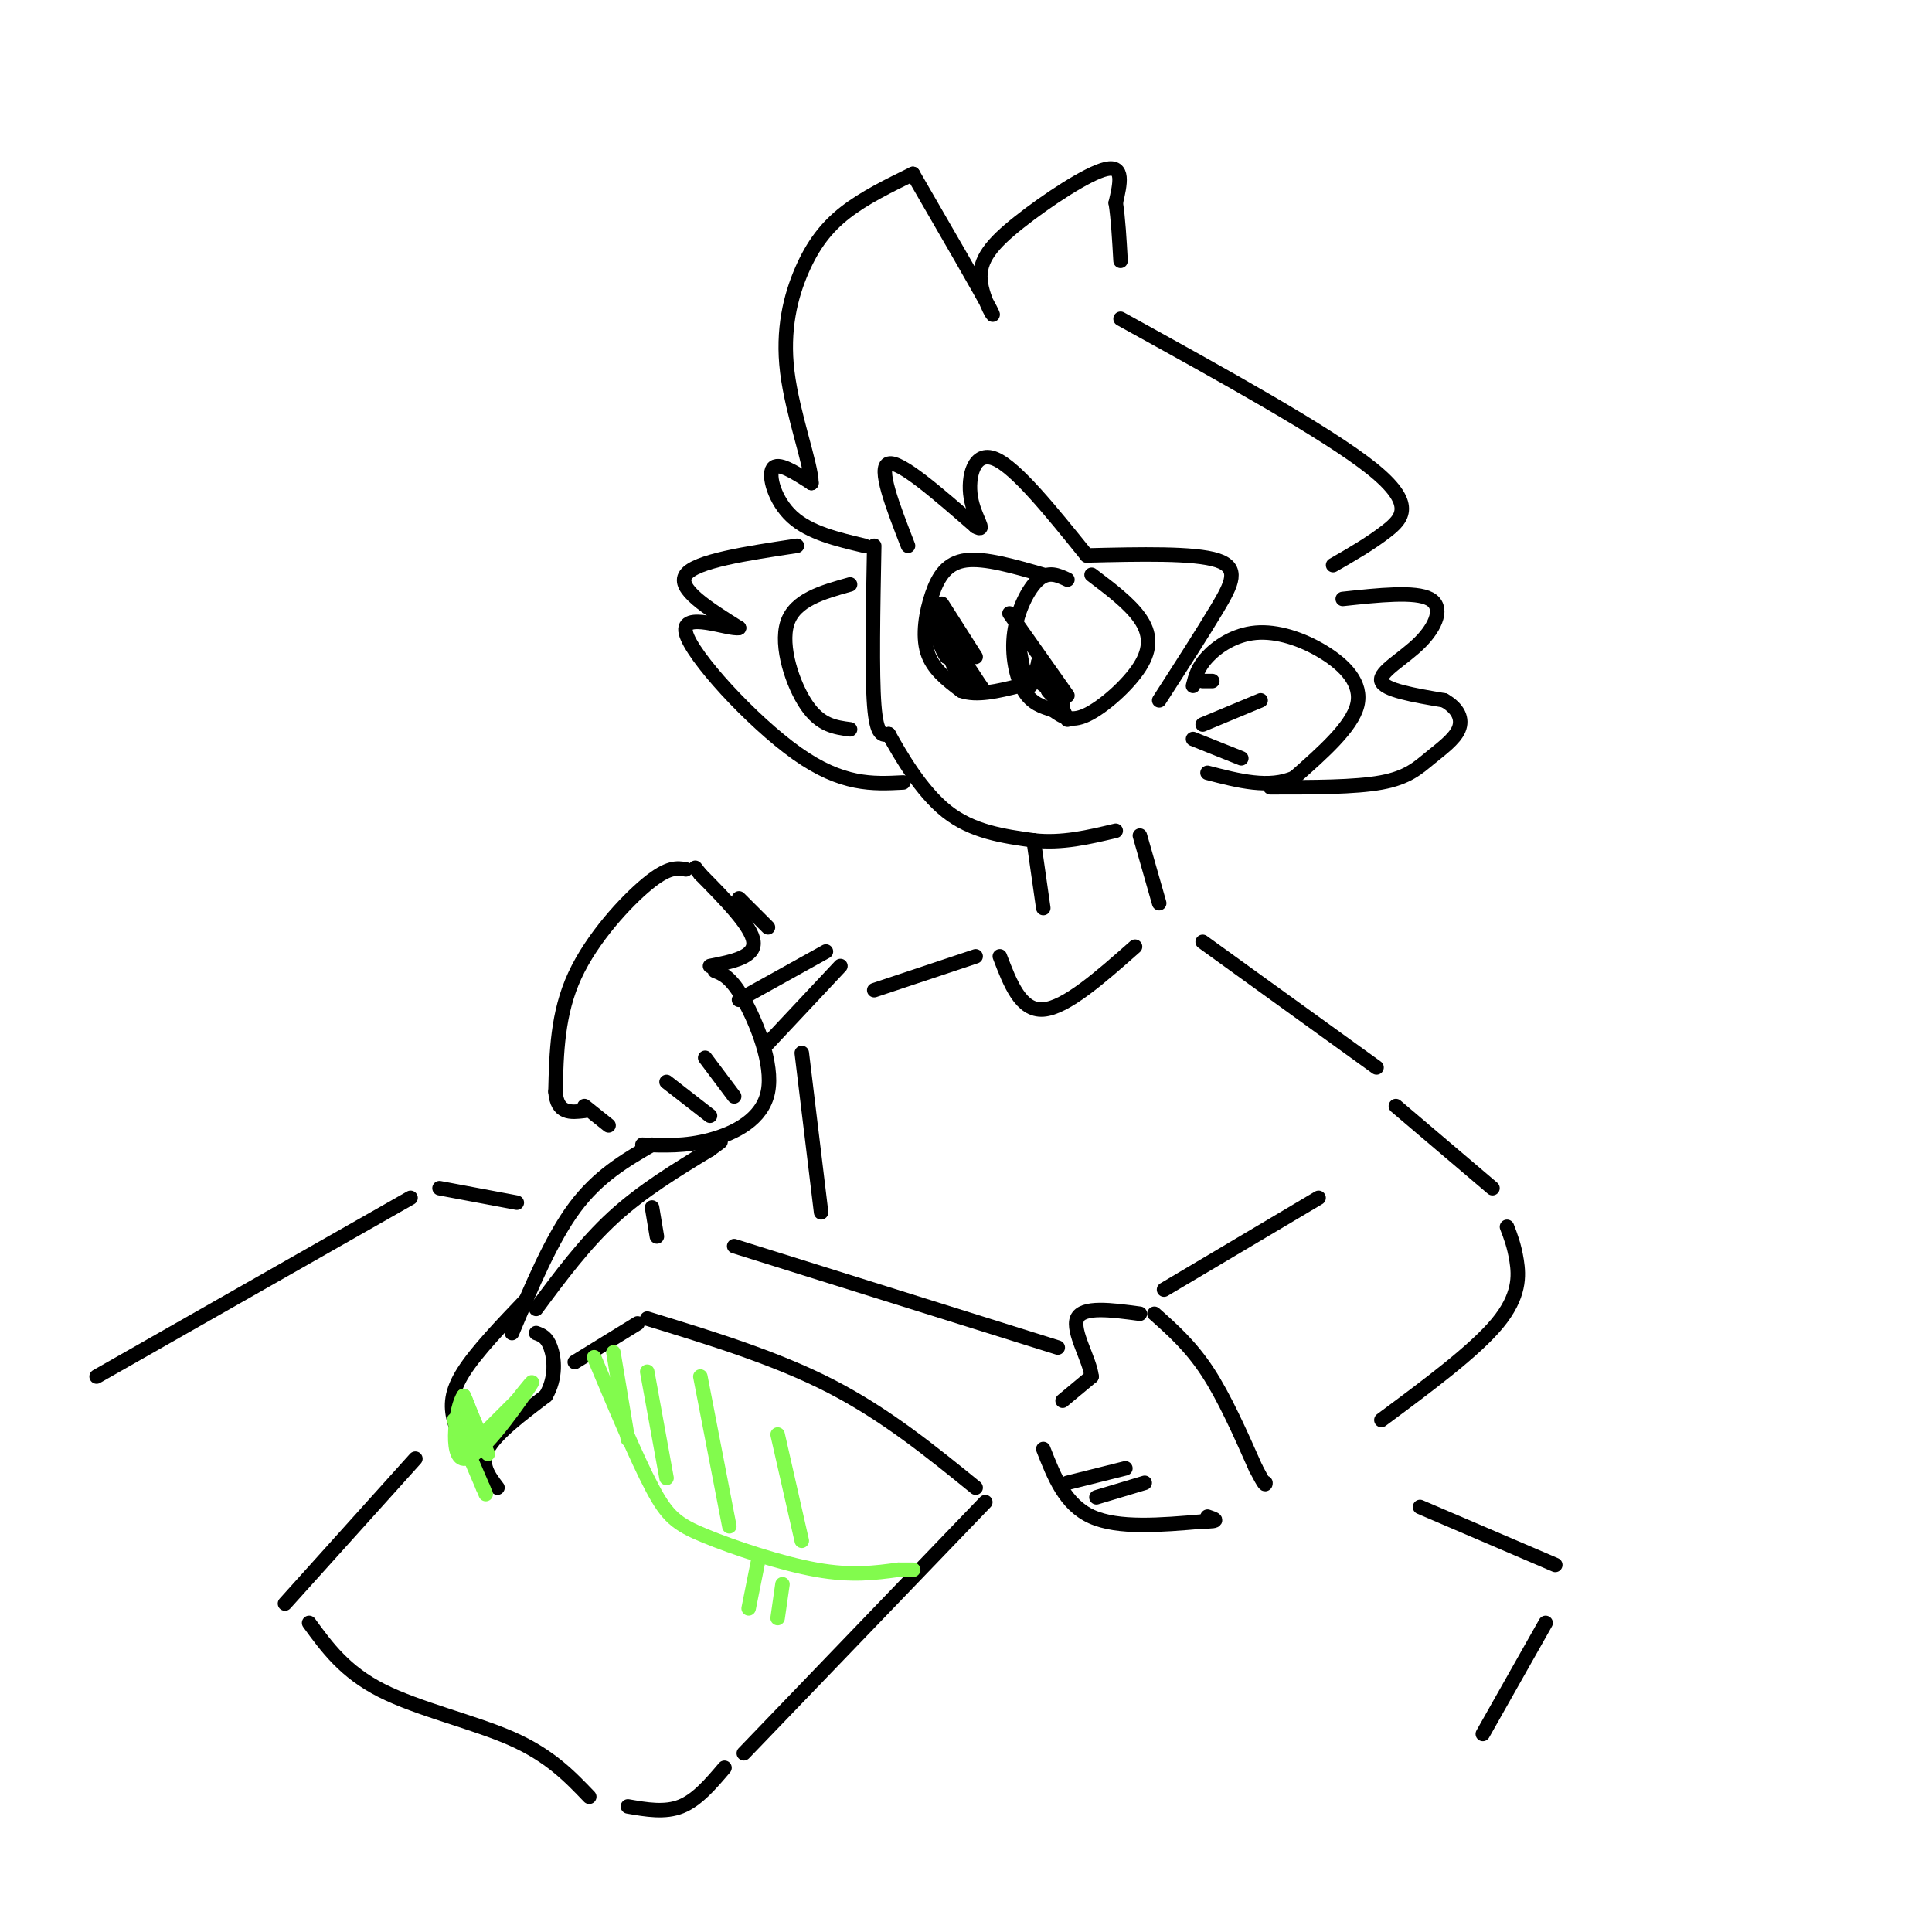 <svg viewBox='0 0 400 400' version='1.1' xmlns='http://www.w3.org/2000/svg' xmlns:xlink='http://www.w3.org/1999/xlink'><g fill='none' stroke='rgb(0,0,0)' stroke-width='3' stroke-linecap='round' stroke-linejoin='round'><path d='M216,119c-6.042,-1.750 -12.083,-3.500 -16,-3c-3.917,0.500 -5.708,3.250 -7,7c-1.292,3.750 -2.083,8.500 -1,12c1.083,3.500 4.042,5.750 7,8'/><path d='M199,143c3.167,1.167 7.583,0.083 12,-1'/><path d='M221,120c-1.946,-0.911 -3.893,-1.821 -6,0c-2.107,1.821 -4.375,6.375 -5,11c-0.625,4.625 0.393,9.321 2,12c1.607,2.679 3.804,3.339 6,4'/><path d='M218,147c1.879,1.321 3.576,2.622 7,1c3.424,-1.622 8.576,-6.167 11,-10c2.424,-3.833 2.121,-6.952 0,-10c-2.121,-3.048 -6.061,-6.024 -10,-9'/><path d='M195,125c0.000,0.000 7.000,11.000 7,11'/><path d='M193,126c3.533,6.889 7.067,13.778 7,13c-0.067,-0.778 -3.733,-9.222 -5,-11c-1.267,-1.778 -0.133,3.111 1,8'/><path d='M196,136c-0.733,-0.756 -3.067,-6.644 -3,-7c0.067,-0.356 2.533,4.822 5,10'/><path d='M198,139c1.405,2.440 2.417,3.542 2,2c-0.417,-1.542 -2.262,-5.726 -2,-6c0.262,-0.274 2.631,3.363 5,7'/><path d='M203,142c0.833,1.167 0.417,0.583 0,0'/><path d='M209,127c0.000,0.000 12.000,17.000 12,17'/><path d='M211,134c0.667,3.750 1.333,7.500 2,8c0.667,0.500 1.333,-2.250 2,-5'/><path d='M215,137c1.333,1.167 3.667,6.583 6,12'/><path d='M215,141c2.333,1.833 4.667,3.667 5,4c0.333,0.333 -1.333,-0.833 -3,-2'/><path d='M217,143c0.000,0.167 1.500,1.583 3,3'/><path d='M181,113c-0.250,13.250 -0.500,26.500 0,33c0.500,6.500 1.750,6.250 3,6'/><path d='M184,152c2.333,4.222 6.667,11.778 12,16c5.333,4.222 11.667,5.111 18,6'/><path d='M214,174c5.833,0.667 11.417,-0.667 17,-2'/><path d='M247,142c0.483,-1.912 0.967,-3.825 3,-6c2.033,-2.175 5.617,-4.614 10,-5c4.383,-0.386 9.565,1.281 14,4c4.435,2.719 8.124,6.491 7,11c-1.124,4.509 -7.062,9.754 -13,15'/><path d='M268,161c-5.167,2.333 -11.583,0.667 -18,-1'/><path d='M249,150c0.000,0.000 12.000,-5.000 12,-5'/><path d='M247,153c0.000,0.000 10.000,4.000 10,4'/><path d='M176,121c-5.733,1.600 -11.467,3.200 -13,8c-1.533,4.800 1.133,12.800 4,17c2.867,4.200 5.933,4.600 9,5'/><path d='M179,113c-5.711,-1.356 -11.422,-2.711 -15,-6c-3.578,-3.289 -5.022,-8.511 -4,-10c1.022,-1.489 4.511,0.756 8,3'/><path d='M168,100c0.022,-3.638 -3.922,-14.233 -5,-23c-1.078,-8.767 0.710,-15.707 3,-21c2.290,-5.293 5.083,-8.941 9,-12c3.917,-3.059 8.959,-5.530 14,-8'/><path d='M189,36c7.091,12.249 14.182,24.498 16,28c1.818,3.502 -1.636,-1.742 -2,-6c-0.364,-4.258 2.364,-7.531 8,-12c5.636,-4.469 14.182,-10.134 18,-11c3.818,-0.866 2.909,3.067 2,7'/><path d='M231,42c0.500,3.167 0.750,7.583 1,12'/><path d='M232,66c21.378,11.800 42.756,23.600 52,31c9.244,7.400 6.356,10.400 3,13c-3.356,2.600 -7.178,4.800 -11,7'/><path d='M165,113c-10.500,1.583 -21.000,3.167 -23,6c-2.000,2.833 4.500,6.917 11,11'/><path d='M153,130c-1.893,0.512 -12.125,-3.708 -11,1c1.125,4.708 13.607,18.345 23,25c9.393,6.655 15.696,6.327 22,6'/><path d='M278,124c7.518,-0.804 15.036,-1.607 18,0c2.964,1.607 1.375,5.625 -2,9c-3.375,3.375 -8.536,6.107 -8,8c0.536,1.893 6.768,2.946 13,4'/><path d='M299,145c2.968,1.691 3.888,3.917 3,6c-0.888,2.083 -3.585,4.022 -6,6c-2.415,1.978 -4.547,3.994 -10,5c-5.453,1.006 -14.226,1.003 -23,1'/><path d='M188,113c-3.167,-8.167 -6.333,-16.333 -4,-17c2.333,-0.667 10.167,6.167 18,13'/><path d='M202,109c2.488,1.369 -0.292,-1.708 -1,-6c-0.708,-4.292 0.655,-9.798 5,-8c4.345,1.798 11.673,10.899 19,20'/><path d='M225,115c11.133,-0.267 22.267,-0.533 27,1c4.733,1.533 3.067,4.867 0,10c-3.067,5.133 -7.533,12.067 -12,19'/><path d='M249,141c0.000,0.000 2.000,0.000 2,0'/><path d='M214,174c0.000,0.000 2.000,14.000 2,14'/><path d='M236,173c0.000,0.000 4.000,14.000 4,14'/><path d='M148,201c1.696,0.679 3.393,1.357 6,6c2.607,4.643 6.125,13.250 5,19c-1.125,5.750 -6.893,8.643 -12,10c-5.107,1.357 -9.554,1.179 -14,1'/><path d='M138,224c0.000,0.000 9.000,7.000 9,7'/><path d='M146,219c0.000,0.000 6.000,8.000 6,8'/><path d='M147,200c4.667,-0.917 9.333,-1.833 9,-5c-0.333,-3.167 -5.667,-8.583 -11,-14'/><path d='M145,181c-1.833,-2.333 -0.917,-1.167 0,0'/><path d='M142,180c-1.800,-0.311 -3.600,-0.622 -8,3c-4.400,3.622 -11.400,11.178 -15,19c-3.600,7.822 -3.800,15.911 -4,24'/><path d='M115,226c0.333,4.667 3.167,4.333 6,4'/><path d='M135,237c-5.583,3.250 -11.167,6.500 -16,13c-4.833,6.500 -8.917,16.250 -13,26'/><path d='M153,207c0.000,0.000 18.000,-10.000 18,-10'/><path d='M111,271c5.000,-6.750 10.000,-13.500 16,-19c6.000,-5.500 13.000,-9.750 20,-14'/><path d='M147,238c3.500,-2.500 2.250,-1.750 1,-1'/><path d='M159,216c0.000,0.000 15.000,-16.000 15,-16'/><path d='M109,269c-5.178,5.422 -10.356,10.844 -13,15c-2.644,4.156 -2.756,7.044 -2,10c0.756,2.956 2.378,5.978 4,9'/><path d='M98,303c1.000,1.833 1.500,1.917 2,2'/><path d='M103,308c-1.833,-2.417 -3.667,-4.833 -2,-8c1.667,-3.167 6.833,-7.083 12,-11'/><path d='M113,289c2.222,-3.800 1.778,-7.800 1,-10c-0.778,-2.200 -1.889,-2.600 -3,-3'/><path d='M121,229c0.000,0.000 5.000,4.000 5,4'/><path d='M207,198c2.167,5.667 4.333,11.333 9,11c4.667,-0.333 11.833,-6.667 19,-13'/><path d='M202,198c0.000,0.000 -21.000,7.000 -21,7'/><path d='M153,186c0.000,0.000 6.000,6.000 6,6'/><path d='M249,195c0.000,0.000 36.000,26.000 36,26'/><path d='M216,300c2.250,5.750 4.500,11.500 10,14c5.500,2.500 14.250,1.750 23,1'/><path d='M249,315c4.000,0.000 2.500,-0.500 1,-1'/><path d='M221,307c0.000,0.000 12.000,-3.000 12,-3'/><path d='M227,310c0.000,0.000 10.000,-3.000 10,-3'/><path d='M220,290c0.000,0.000 6.000,-5.000 6,-5'/><path d='M226,285c-0.311,-3.400 -4.089,-9.400 -3,-12c1.089,-2.600 7.044,-1.800 13,-1'/><path d='M239,272c3.750,3.333 7.500,6.667 11,12c3.500,5.333 6.750,12.667 10,20'/><path d='M260,304c2.000,3.833 2.000,3.417 2,3'/><path d='M241,267c0.000,0.000 32.000,-19.000 32,-19'/><path d='M289,229c0.000,0.000 20.000,17.000 20,17'/><path d='M312,254c0.756,1.956 1.511,3.911 2,7c0.489,3.089 0.711,7.311 -4,13c-4.711,5.689 -14.356,12.844 -24,20'/><path d='M166,218c0.000,0.000 4.000,33.000 4,33'/><path d='M135,250c0.000,0.000 1.000,6.000 1,6'/><path d='M152,258c0.000,0.000 67.000,21.000 67,21'/><path d='M119,282c0.000,0.000 13.000,-8.000 13,-8'/><path d='M134,273c13.333,4.083 26.667,8.167 38,14c11.333,5.833 20.667,13.417 30,21'/><path d='M204,311c0.000,0.000 -50.000,52.000 -50,52'/><path d='M86,302c0.000,0.000 -27.000,30.000 -27,30'/><path d='M64,336c3.689,5.067 7.378,10.133 15,14c7.622,3.867 19.178,6.533 27,10c7.822,3.467 11.911,7.733 16,12'/><path d='M130,374c3.833,0.667 7.667,1.333 11,0c3.333,-1.333 6.167,-4.667 9,-8'/><path d='M294,312c0.000,0.000 28.000,12.000 28,12'/><path d='M320,336c0.000,0.000 -13.000,23.000 -13,23'/><path d='M107,249c0.000,0.000 -16.000,-3.000 -16,-3'/><path d='M85,248c0.000,0.000 -65.000,37.000 -65,37'/></g>
<g fill='none' stroke='rgb(130,251,77)' stroke-width='3' stroke-linecap='round' stroke-linejoin='round'><path d='M101,301c0.000,0.000 -5.000,-12.000 -5,-12'/><path d='M96,289c-1.571,1.940 -3.000,12.792 0,13c3.000,0.208 10.429,-10.226 13,-14c2.571,-3.774 0.286,-0.887 -2,2'/><path d='M107,290c-3.067,3.067 -9.733,9.733 -11,11c-1.267,1.267 2.867,-2.867 7,-7'/><path d='M123,281c4.411,10.488 8.821,20.976 12,27c3.179,6.024 5.125,7.583 11,10c5.875,2.417 15.679,5.690 23,7c7.321,1.310 12.161,0.655 17,0'/><path d='M186,325c3.333,0.000 3.167,0.000 3,0'/><path d='M157,323c0.000,0.000 -2.000,10.000 -2,10'/><path d='M162,328c0.000,0.000 -1.000,7.000 -1,7'/><path d='M94,294c0.000,0.000 6.000,14.000 6,14'/><path d='M100,308c1.000,2.333 0.500,1.167 0,0'/><path d='M99,297c-1.417,-4.000 -2.833,-8.000 -3,-8c-0.167,0.000 0.917,4.000 2,8'/><path d='M127,280c0.000,0.000 3.000,18.000 3,18'/><path d='M134,284c0.000,0.000 4.000,22.000 4,22'/><path d='M145,285c0.000,0.000 6.000,31.000 6,31'/><path d='M161,297c0.000,0.000 5.000,22.000 5,22'/></g>
</svg>